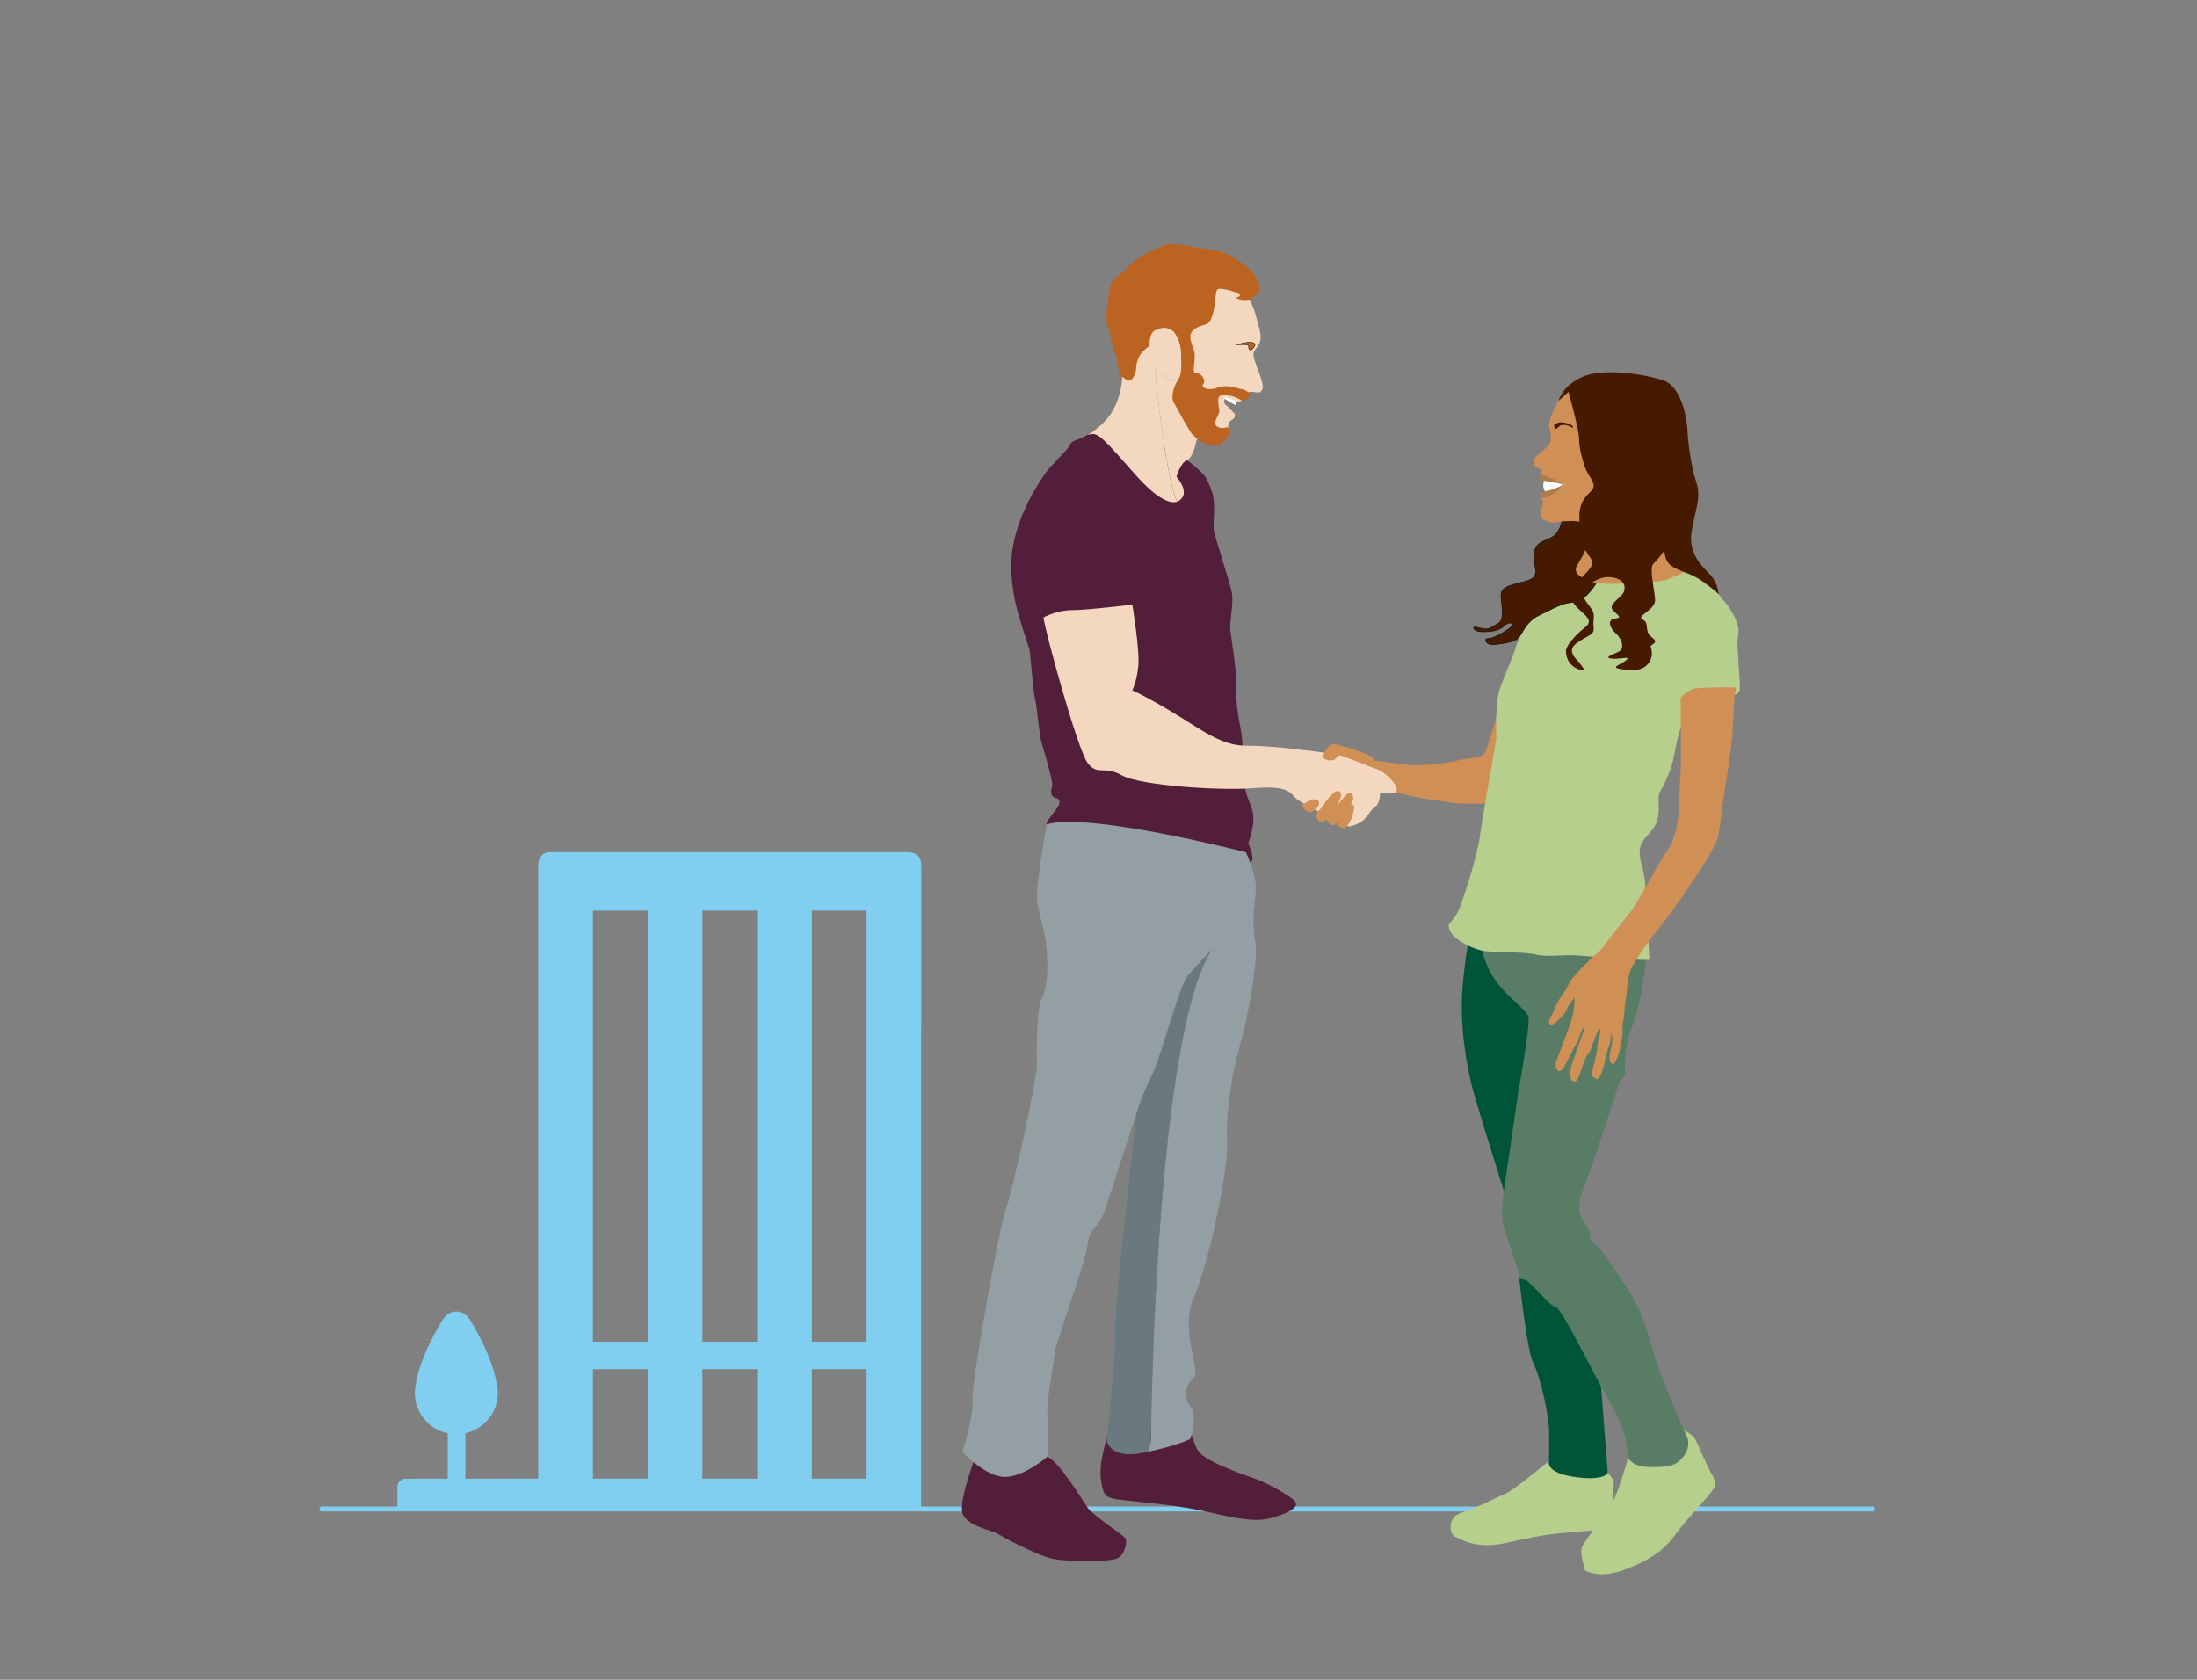 <?xml version="1.0" encoding="UTF-8"?>
<svg id="Layer_1" data-name="Layer 1" xmlns="http://www.w3.org/2000/svg" viewBox="0 0 850 650"><rect x="0" y="0" width="850" height="650" fill="#808080" stroke="none"/>
  <defs>
    <style>
      .cls-1 {
        fill: #b7cf8d;
      }

      .cls-1, .cls-2, .cls-3, .cls-4, .cls-5, .cls-6, .cls-7, .cls-8, .cls-9, .cls-10, .cls-11, .cls-12, .cls-13 {
        stroke-width: 0px;
      }

      .cls-14, .cls-15, .cls-16 {
        stroke: #000;
        stroke-miterlimit: 10;
        stroke-width: .18px;
      }

      .cls-14, .cls-17 {
        fill: none;
      }

      .cls-15, .cls-5 {
        fill: #461a00;
      }

      .cls-2 {
        fill: #f3d8bf;
      }

      .cls-3 {
        fill: #005539;
      }

      .cls-4 {
        fill: #597c66;
      }

      .cls-6 {
        fill: #ae7c4c;
      }

      .cls-7, .cls-16 {
        fill: #bb6320;
      }

      .cls-8 {
        fill: #6a797e;
      }

      .cls-9 {
        fill: #949fa3;
      }

      .cls-10 {
        fill: #d08f55;
      }

      .cls-11 {
        fill: #fff;
      }

      .cls-12 {
        fill: #531e3a;
      }

      .cls-17 {
        stroke: #80cff1;
        stroke-linecap: round;
        stroke-linejoin: round;
        stroke-width: 1.92px;
      }

      .cls-13 {
        fill: #80cff1;
      }
    </style>
  </defs>
  <path class="cls-13" d="M153.76,575.54v7.61s202.63.23,202.63.23v-186.47h.07s0-62.07,0-62.07c0-5.19-4.91-5.08-4.91-5.08h-138.69c-4.66,0-4.62,4.74-4.62,4.74v237.64s-28.17.04-28.17.04v-17.6c7.15-1.62,12.52-7.93,12.52-15.58,0-1.24-.15-2.45-.42-3.61-1.98-11.77-10.26-24.55-10.68-25.2-1.05-1.62-2.87-2.7-4.94-2.7s-3.94,1.12-4.99,2.78c-.84,1.29-9.23,14.42-10.83,26.14-.08.5-.18,1.57-.18,1.6h0c-.02.33-.05.65-.05.98,0,7.71,5.47,14.08,12.73,15.62v17.56s-16.15.02-16.15.02c0,0-3.32,0-3.32,3.32ZM314.1,529.81h21.18v42.35h-21.18v-42.35ZM314.1,352.35h21.18v166.86h-21.18v-166.86ZM271.75,529.81h21.18v42.35h-21.18v-42.35ZM271.75,352.35h21.18v166.86h-21.18v-166.86ZM229.4,529.81h21.18v42.35h-21.18v-42.35ZM229.4,352.35h21.18v166.86h-21.18v-166.86Z"/>
  <line class="cls-17" x1="124.55" y1="583.89" x2="724.55" y2="583.89"/>
  <g>
    <path class="cls-10" d="M581.73,268.19s-5.23,17.6-5.95,19.63-.83,3.69-2.62,4.64c-1.78.95-3.57.58-9.04,1.78s-14.99,2.5-21.05,1.55-12.13-1.55-12.13-1.55c0,0-4.64-.23-5.83,3.93-1.19,4.16,10.82,7.37,16.53,8.92,5.71,1.55,19.27,3.57,22.96,3.81s13.32,0,13.32,0c0,0,12.61-35.8,3.81-42.7Z"/>
    <path class="cls-1" d="M599.27,565.31s-13.14,11.18-17.18,12.85-10.7,5.23-14.51,6.42c-3.81,1.19-4.76,1.85-5.71,3.54s-1.19,5.5,1.43,6.69c2.62,1.19,8.33,4.52,18.55,2.38s13.52-3.09,23.06-4.04,14.05-.71,15.96-2.38,5.47-5.72,3.81-9.16c-1.67-3.44.75-7.56-.95-9.62s-3.81-5.47-3.81-5.47l-20.64-1.19Z"/>
    <path class="cls-1" d="M629.9,564.12s-4.36,15.94-7.89,20.7-9.52,11.89-10.1,14.27,1.33,8.56,1.33,8.56c0,0,5,3.33,14.51,0s15.7-7.37,20.22-13.56,12.37-14.27,14.03-16.65c1.67-2.38,2.62-2.7,0-7.53s-4.76-10.31-5.95-12.69-4.48-3.66-4.48-3.66l-21.69,10.56Z"/>
    <g>
      <g>
        <path class="cls-4" d="M652.9,556.51s-8.01-17.84-11.34-27.36c-3.33-9.52-5-20.22-11.89-30.45-6.9-10.23-9.77-15.46-12.85-17.37-3.08-1.9-.23-3.09-2.61-6.42-2.38-3.33-5-6.42-1.67-14.75,3.33-8.33,13.56-39.49,13.56-40.68s3.09-2.62,2.62-5,.48-11.89,2.62-16.89c2.14-5,5.71-20.46,5.23-28.78-.45-7.87-59.41-13.19-65.88-13.75.81,5.42,2.54,14.49,5.7,20.65,4.76,9.28,14.27,14.51,14.99,17.84.71,3.33-3.81,28.31-3.81,28.31l-5.71,39.01h0s-1.66,9.04,0,14.27c1.67,5.23,5.71,17.37,5.71,17.37,0,0,.08.84.24,2.27,3.33.58,2.02-.13,5.53,3.2,3.51,3.33,6.6,7.37,8.74,7.85,2.14.48,15.84,28.09,17.37,30.69,0,0,7.37,12.13,9.04,18.55,1.67,6.42,1.43,9.04,1.43,9.04,0,0,1.43,3.57,8.56,3.57s9.52-.24,12.61-3.81c3.09-3.57,1.82-7.37,1.82-7.37Z"/>
        <path class="cls-3" d="M587.56,421.87s4.52-24.98,3.81-28.31c-.71-3.33-10.23-8.56-14.99-17.84-3.15-6.15-4.89-15.23-5.7-20.65-.38-.03-.59-.05-.59-.05,0,0-2.76,9.99-4.19,26.4-1.43,16.41,1.95,33.07,4.19,41.15,2.24,8.09,11.75,38.3,11.75,38.3h0s0,0,0,0l5.71-39.01Z"/>
      </g>
      <path class="cls-3" d="M602.07,505.84c-2.14-.48-5.23-4.52-8.74-7.85-3.51-3.33-2.2-2.62-5.53-3.2.76,7.05,3.21,28.39,5.53,32.94,2.79,5.47,5.75,19.74,5.94,24.98.19,5.23,0,12.61,0,12.61,0,0-1.72,4.54,9.94,6.19,11.66,1.66,12.81-1.59,12.81-1.59l-2.58-33.38c-1.52-2.6-15.22-30.21-17.37-30.69Z"/>
    </g>
    <path class="cls-1" d="M648.57,219.16s9.53,2.63,12.94,6.72,5,5.95,6.61,8.07,5.14,7.41,4.41,11.52c-.73,4.12.05,7.5.1,10.88.05,3.38,1.13,10.73,0,11.61-1.13.88-.86.91-4.39,1.05s-12.49,1.15-15.34,6.15-4.47,13.08-5.35,17.93c-.88,4.85-3.82,10.73-5.29,13.23s.44,7.1-1.32,11.71c-1.76,4.61-5.29,5.64-6.32,9.75s1.32,7.94,1.76,12.94,1.76,29.84,1.76,30.58-23.81-1.32-28.52-1.62-11.61.73-15.29-.29-14.85-.88-19.4-1.32-10.73-3.82-12.79-6.17-1.62-4.26-1.62-4.26c0,0,2.65-2.5,4.12-6.17,1.47-3.67,6.91-19.99,7.94-27.93,1.03-7.94,6.32-37.48,6.32-37.48,0,0-.59-13.96,1.47-19.84,2.06-5.88,5.08-12.16,6.03-15.73.94-3.57,6.44-12.79,9.25-17.05,2.81-4.26,5.53-9.54,14.02-12.93,8.49-3.39,29.69-5.13,38.92-1.33Z"/>
    <path class="cls-11" d="M597.46,185.33s-.48,2.37-.38,3.01.98,2.47.98,2.47c0,0,5.29-1.51,6.43-2.22s2.57-2.67-7.03-3.26Z"/>
    <path class="cls-15" d="M604.57,198.75s.05,7.14-4.44,9.28c-4.49,2.14-6.21,2.14-6.63,6.73s3.06,8.47-3.07,10.1c-6.12,1.63-9.59,2.04-9.69,5.41-.1,3.37,1.73,9.49-1.22,11.02s-3.37,2.75-7.24,1.63-1.84,1.43.41,1.53,6.84.1,9.28-2.24c2.45-2.35,4.39-.61,1.63,1.22s-6.02,3.67-7.96,3.67-.51,2.65,2.24,2.35,7.67-.82,9.44-2.55c1.78-1.73,3-6.33,8.1-8.77s9.05-4.9,13.14-5,8.99-6.12,11.85-12.75c2.86-6.63,3.98-22.65-15.86-21.63Z"/>
    <path class="cls-12" d="M429.09,553.66s-3.95,11.42-3.23,17.84c.71,6.42,1.43,7.85,5.71,8.56,4.28.71,22.48,2.14,32.47,4.28s19.98,5,27.12,3.21,11.42-4.28,9.99-6.42c-1.43-2.14-10.27-6.78-13.7-8.21s-20.72-6.81-23.85-11.44-.36-7.48-8.88-9.26c-8.52-1.78-25.62,1.43-25.62,1.43Z"/>
    <path class="cls-12" d="M377.69,562.94s-6.78,17.48-5.35,22.48,11.42,6.78,13.2,7.85,16.06,8.92,22.12,9.99,20.34,1.07,23.91,0,4.64-6.42,3.93-7.85c-.71-1.43-12.47-8.83-14.62-11.91s-10.95-17.71-15.65-19.85c-4.7-2.14-22.54-3.21-27.54-.71Z"/>
    <path class="cls-12" d="M423.31,166.64s-3.61,2.48-5.93,3.28-2.85.97-3.57,2.54-7.4,7.9-8.92,10.04-12.58,17.4-13.56,33.9c-.98,16.5,6.78,31.94,7.14,36.04.36,4.1,1.52,16.77,2.05,18.38.54,1.61,1.61,13.74,2.41,16.32.8,2.59,2.85,9.81,3.48,12.67s.98,3.3.45,5.26.18,3.21,1.16,3.57,2.5.45,1.69,2.68-5.35,6.51-4.73,7.67,2.23,7.05,4.28,7.76c2.05.71,38.72,7.31,44.6,9.63,5.89,2.32,11.33,4.55,18.02,2.41s11.6-4.28,12.49-5.8-1.43-6.69-1.43-6.69c0,0,3-7.49,1.63-12.4s-3.15-6.69-3.24-12.93c-.09-6.24-.62-14.27-1.07-17.4s-2.23-10.17-1.87-16.15c.36-5.98-2.05-20.87-2.41-23.64-.36-2.77,1.25-9.72.71-13.83-.54-4.1-6.96-22.48-7.14-25.33s.71-9.01-.36-13.38c0,0-1.61-5.62-3.75-7.85-2.14-2.23-20.53-19.76-42.16-16.75Z"/>
    <path class="cls-2" d="M403.73,238.94s5-2.85,11.06-2.85,23.3-2.14,23.3-2.14c0,0,2.39,14.63,2.39,21.41s-2.39,11.78-2.39,11.78c0,0,3.82,1.5,14.88,8.07,11.06,6.56,19.21,13.34,29.05,13.34s20.9,1.54,20.9,1.54c0,0,11.78,1.31,15.34,2.02s9.56,3.79,13.88,5.29,8.6,6.4,8.24,8.41-6.42,1.03-6.42,1.03c0,0-.07,4.19-1.82,5.26s-2.46,3.17-4.6,5.15c-2.14,1.98-5.71,2.61-5.71,2.61,0,0-18.55-8.85-20.7-11.16-2.14-2.31-3.51-4.78-16.21-3.72s-43.74-.99-50.87-4.96c-7.14-3.97-9.25.31-13.19-4.69s-16.78-52.1-17.14-56.38Z"/>
    <path class="cls-14" d="M596.33,180.94s-.93-.15-.63-.45,1.09-.28,1.8,0,1.78.85,1.78.85l-2.95-.41Z"/>
    <g>
      <path class="cls-10" d="M644.13,208.99c-2.08-7.32-1.99-20.33,1.35-26.2,3.34-5.87,7.05-15.27,5.33-21.32-1.72-6.05-8.22-18.43-36.77-13.19,0,0-9.21,2.8-11.74,7.95-2.53,5.15-3.25,7.77-2.98,9.12.27,1.36,1.99,5.15-1.08,7.86-3.07,2.71-4.67,3.54-4.89,5.08-.17,1.21.41,2.37,1.63,2.78,1.23.41,1.81.45,1.54,1.45-.14.51-.47,1.07-.66,1.6.35-.12.89-.21,1.66-.03,1.44.33,7.32,3,7.49,3.15.17.16-2.7,3.26-5.27,4.4-1.91.85-3.05,1.07-3.66,1.09.08.11.18.22.26.36.27.45,1.17,1.45.18,3.07-.99,1.63-.72,3.61.18,4.61s3.52,1.63,5.24,1.36c1.72-.27,4.88-.72,7.95-.45,3.07.27,4.79.99,5.15,3.52.36,2.53-.49,4.31-1.35,6.78-.75,2.14-1.63,3.61-3.43,6.59-1.81,2.98.6,4.52,4.82,6.41,4.22,1.9,26.89.36,29.33-.54,2.44-.9,8.49-3.61,8.49-3.61,0,0-6.68-4.52-8.76-11.83Z"/>
      <path class="cls-6" d="M605.02,187.24c-.17-.16-6.05-2.82-7.49-3.15-.76-.17-1.3-.09-1.66.03-.18.5-.24.99.12,1.38.72.81,8.13,1.45,8.49,1.9.36.45-3.16,1.81-4.88,2.26-1.72.45-2.71.36-3.34,1.63-.44.88-.35,1.19-.17,1.45.61-.02,1.74-.25,3.66-1.09,2.57-1.14,5.45-4.24,5.27-4.4Z"/>
    </g>
    <path class="cls-10" d="M650.19,270.32s.29,24.7,0,28.66c-.29,3.97-.59,12.64-.73,15.65-.15,3.02-1.47,10.51-4.12,14.04-2.65,3.53-11.91,20.73-13.82,23.23s-10,12.64-11.47,14.7-2.35,2.23-5,4.86-4.12,3.96-6.47,6.9c-2.35,2.94-1.69,3.23-3.56,5.73-1.88,2.5-2.86,4.56-3.84,7.06s-1.81,2.94-1.91,4.12c-.1,1.18.83,1.62,1.91.88s4.17-3.53,4.9-5.44c.73-1.91,3.09-4.7,3.09-4.7,0,0,.15,4.85-1.47,9.55-1.62,4.7-5.13,13.8-5.54,14.9-.43,1.14-.33,2.3.11,3.33s1.96,1.03,3.03-1.18,2.4-4.56,3.43-6.76c.51-1.1.7-1.4,1.21-1.91s.71-1.6,1.07-2.74c.57-1.83,1.55-3.88,2.13-4.17s-4.16,11.95-5,14.7c-.91,2.97-.78,6,.16,6.49,1.31.67,1.67,0,2.2-.89s2.7-7.53,3.2-8.45,1.67-1.95,1.92-3.06c.25-1.1.6-2.06.92-2.74s1.78-4.83,2.27-4.97.5,1.67.04,2.49-.85,4.16-.85,4.76-.9,5.19-1.2,6-.79,3.34-.79,3.94-.12,1.17.79,1.74,1.37.78,2.01-.14,1.81-4.44,1.92-5.36,1.21-5.47,1.71-6.5,1.1-5.75,1.1-5.75c0,0,.32,2.98.18,4.23s-1.07,4.33-1.03,5.54c.04,1.21.25,2.17.89,2.52s1.17-.11,1.67-1.24,1.49-3.62,1.56-5.04.85-3.66.92-4.48-.21-4.55.28-5.93.5-4.55.6-5.4.57-4.26.82-5.97c.25-1.71.57-6.68,1.63-8.67,1.07-1.99,4.48-7.95,10.73-15.59,6.25-7.64,17.9-25.26,19.32-27.99,1.42-2.74,3.09-5.44,3.48-7.21.39-1.78.99-5.19,1.14-6.86.14-1.67,1.53-11.86,2.52-17.48s2.1-15.56,2.27-19.79.43-9.66.64-11.12c.21-1.46.9-2.69-.27-2.79s-14.43-.12-16.1.63-4.09,2.31-4.62,3.68Z"/>
    <g>
      <path class="cls-9" d="M485.85,343.15c-.05-5.37-3.82-13.37-3.82-13.37,0,0-60.81-15.69-77.04-10.8,0,0-4.46,24.62-3.75,29.74.71,5.12,3.22,11.6,3.75,19.24.53,7.64.28,13.71-1.91,18.35-2.19,4.64-1.99,21.05-1.91,26.05s-9.91,50.74-12.05,55.7c-2.14,4.96-13.2,65.98-12.85,73.47.36,7.49-3.92,20.34-3.92,20.34,0,0,8.98,9.63,16.44,9.63s16.44-7.85,16.44-7.85c0,0,.42-12.13,0-16.77-.42-4.64,2.79-20.94,2.79-23.32s11.8-34.49,12.86-42.34c1.06-7.85,3.81-3.87,7.25-14.78,3.44-10.91,11.65-35.89,11.65-35.89,2.32-7.09,3.39-8.93,6.72-16.3,3.33-7.37,9.75-33.3,13.56-37.35,3.81-4.04,8.8-9.52,8.8-9.52-21.88,34.02-23.55,185.79-23.55,189.12,0,1.21-.38,3.21-1.29,5.29,11.37-2.39,16.46-4.93,16.46-4.93,0,0,3.21-8.92,0-12.85-3.21-3.92-1.43-8.21,1.43-11.06s-5.71-18.2,0-31.04c5.71-12.85,13.56-49.8,12.85-60.58-.71-10.78,2.38-28.27,4.76-36.12,2.38-7.85,7.61-32.47,6.07-41.39-1.55-8.92.33-15.31.28-20.68Z"/>
      <path class="cls-8" d="M468.86,367.39s-5,5.47-8.8,9.52c-3.81,4.04-10.23,29.97-13.56,37.35-3.33,7.37-4.4,9.22-6.72,16.3,0,0-8.56,73.27-8.21,83.14.36,9.87-3.44,43.53-3.44,43.53,0,0,.94,7.49,13.79,5,.72-.14,1.42-.28,2.1-.43.91-2.09,1.29-4.08,1.29-5.29,0-3.33,1.67-155.1,23.55-189.12Z"/>
    </g>
    <polygon class="cls-11" points="473.32 154.07 477.9 156.75 479.28 154.35 473.32 153.3 473.32 154.07"/>
    <g>
      <path class="cls-2" d="M488.24,147.59c-.83-2.97-2.74-7.26-3.21-9.63-.48-2.38,1.07-2.62,2.26-5.23s-.24-5.83-1.43-10.7c-1.19-4.88-6.07-12.61-6.07-12.61-9.04-9.99-25.22-14.63-30.33-13.08-5.11,1.55-16.29,11.18-18.79,14.75-2.5,3.57-1.19,19.03-.12,21.29s3.09,6.42,3.57,10.35c.48,3.92-.59,12.96-5.47,18.91-4.88,5.95-9.99,7.26-6.78,6.42s5.83,2.62,17.6,15.82c8.35,9.36,13.22,11.12,15.91,10.26-4.78-10.68-8.65-52.01-8.65-52.01,0,0,1.19,1.6,3.09,3.06,1.9,1.46,3.57,2.89,5.95,1.82,1.8-.81,9.98,14.88,12.64,23.94.62.16,1.25.32,1.87.45,3.45.71,5.11-3.45,4.88-5.59-.24-2.14.71-2.97,1.78-3.57,1.07-.59.83-2.02.83-2.02,0,0-3.09-3.33-3.81-3.81s0-2.74,0-2.74c0,0,5.23,1.9,5.83,1.67s2.74-1.55,2.97-2.97c.24-1.43,2.5-.48,3.93-.48s2.38-1.31,1.55-4.28Z"/>
      <path class="cls-2" d="M455.77,146.99c-2.38,1.07-4.04-.36-5.95-1.82-1.9-1.46-3.09-3.06-3.09-3.06,0,0,3.87,41.33,8.65,52.01,1.1-.36,1.84-1.15,2.29-2.05,1.55-3.09-2.5-7.61-2.5-7.61,0,0,1.55-5.35,3.92-6.3s3.57-6.42,3.81-7.73c.19-1.07,2.7-.23,5.5.5-2.66-9.05-10.84-24.74-12.64-23.94Z"/>
    </g>
    <path class="cls-7" d="M433.41,145.18s2.5,2.23,3.69,2.11,2.5-3.39,2.44-4.58c-.06-1.19.54-4.46,2.26-6.3s2.97-2.56,2.97-2.56c0,0-.3-4.94,2.14-6.01,2.44-1.07,4.16-1.55,6.48,0,2.32,1.55,3.69,6.45,3.57,9.23s.71,7.06-1.19,9.92c-1.9,2.85-2.62,6.96-1.9,8.27s6.36,11.89,7.49,12.85,1.49,1.84,3.09,2.68,4.94,1.96,6.72,1.61c1.78-.36,4.04-3.57,4.04-3.57.71-2.74-.06-3.81-1.07-3.39s-3.75.18-3.98-1.49,1.84-3.57,1.55-5.35c-.3-1.78-.77-4.52.06-5.23s2.26-.42,4.1-.24c1.84.18,5.05,2.14,5.05,2.14,0,0,2.8-1.61,2.74-2.44s-1.72-2.02-3.69-2.32c-1.96-.3-4.88-1.9-8.92-.48-4.04,1.43-6.6-.18-5.47-1.49s-.95-4.52-2.8-4.1c-1.84.42-.3-4.82-.59-7.61-.3-2.8-3.39-6.78-.3-9.28,3.09-2.5,5.29-.89,6.72-4.22,1.43-3.33,1.49-7.85,1.84-9.69s.36-2.32,3.81-1.61,7.14,2.2,4.7,2.85,3.69,2.14,5.41.48,4.64-1.61,2.02-6.96c-2.62-5.35-10.94-11.18-18.61-12.01-7.67-.83-12.13-1.9-14.27-2.08-2.14-.18-11.95,4.28-14.93,7.02-2.97,2.74-6.78,6.3-7.91,6.9s-3.58,13.99-2.08,18.2c1.49,4.21,1.9,8.8,2.8,10.35s1.5,7.98,2.02,8.41Z"/>
    <path class="cls-10" d="M532.16,297.4s.45-3.63-2.16-4.94-5.71-2.15-7.26-2.86-3.81-.83-5.11-1.3-2.14-.95-3.57.59c-1.43,1.55-2.62,3.69-1.9,4.52s3.61,1.19,4.36.36,1.76-1.66,1.76-1.66l13.88,5.29Z"/>
    <path class="cls-10" d="M504.07,310.71s-.49,1.16.56,2.39c1.06,1.24,2.19,1.56,3.26.94s2.44-2.23,2.47-2.9-.24-2.41-2.54-1.78-3.12,1.72-3.12,1.72l-.64-.38Z"/>
    <path class="cls-10" d="M509.98,313.95s-.88,1.18-.58,2.24c.3,1.06,1.3,2.29,2.29,1.85s1.75-.98,1.75-.98c0,0-.42.26.3,1.07s1.75,1.5,2.54,1.02,1.33-.88,1.33-.88c0,0-.42.91.24,1.36s2.14,1.12,2.57.78,1.96-2.08,2.6-4.07c.63-1.99,1.09-4.05.81-4.54s-1-.68-1.18-.53.97-1.57.94-2.41-.51-2.32-1.87-1.87-4.56,4.98-4.56,4.98c0,0,1.9-3.65,1.75-4.41s-.77-2.05-2.29-1.24-3.42,3.33-4.23,4.68c-.81,1.35-2.41,2.95-2.41,2.95Z"/>
    <path class="cls-5" d="M606.86,151.63s4.18,15.05,4.08,18.33c-.1,3.28,1.84,10.73,3.37,13.18s3.37,4.9,1.33,6.84c-2.04,1.94-4.8,4.49-4.59,10.51.2,6.02.92,10.51,2.96,13.47,2.04,2.96,3.16,3.88.2,7.14s-8.4,7.86-5.63,12.04c2.77,4.18,8.89,6.33,4.71,9.59-4.18,3.26-7.45,7.35-7.45,9.08s.51,5.41,4.8,7.14,1.01-1.43.55-2.35-5.76-4.39-1.17-7.75,6.91-2.96,6.52-6.12.93-4.69-.9-7.24c-1.84-2.55-4.18-5.1-2.75-7.14,1.43-2.04,5.54-5.51,10.32-5s5.9,3.06,5.09,5.51-6.43,4.9-4.28,7.24c2.14,2.35,3.88,2.86.71,3.26s-1.73,3.88.41,5.71c2.14,1.84,3.88,5.92.82,7.24s-5.31,2.24-2.24,2.55,7.55-1.22,5.41.61c-2.14,1.84-6.53,2.75-1.84,3.47s8.06.61,10.3-2.04c2.24-2.65,1.43-5.71,1.02-6.63s3.73-1.33.49-3.67-.69-5.51-3.55-6.84,5-3.77,4.8-7.65c-.21-3.88-2.35-12.14-.72-13.87,1.63-1.73,3.77-4.08,4.18-5.31s-.67,3.92,3.26,6.33c3.94,2.41,7.14,2.35,12.24,6.12,5.1,3.77,5.61,4.59,5.61,4.59,0,0-.2-4.28-3.06-7.35-2.86-3.06-8.67-8.06-7.45-16.43s3.98-13.38,1.84-19.75c-2.14-6.37-3.22-16.16-3.34-19.33-.12-3.16-1.65-17.66-9.82-20.1s-23.16-4.69-31.01-1.12c-7.86,3.57-9.01,9.12-9.01,9.12l3.81-3.39Z"/>
    <path class="cls-5" d="M601.31,164.45s-.18,1.17.45,1.45,1.63-1.36,2.35-1.45,2.44-.06,3.61.74,1-.3.28-.66-4.35-2.25-6.69-.08Z"/>
    <path class="cls-16" d="M478.49,133.38s3.15-.12,3.93,0,.71.83.71,1.19.36,1.31,1.25.59,1.19-1.83,1.19-1.83c0,0-.12-1.97-7.08.05Z"/>
  </g>
</svg>